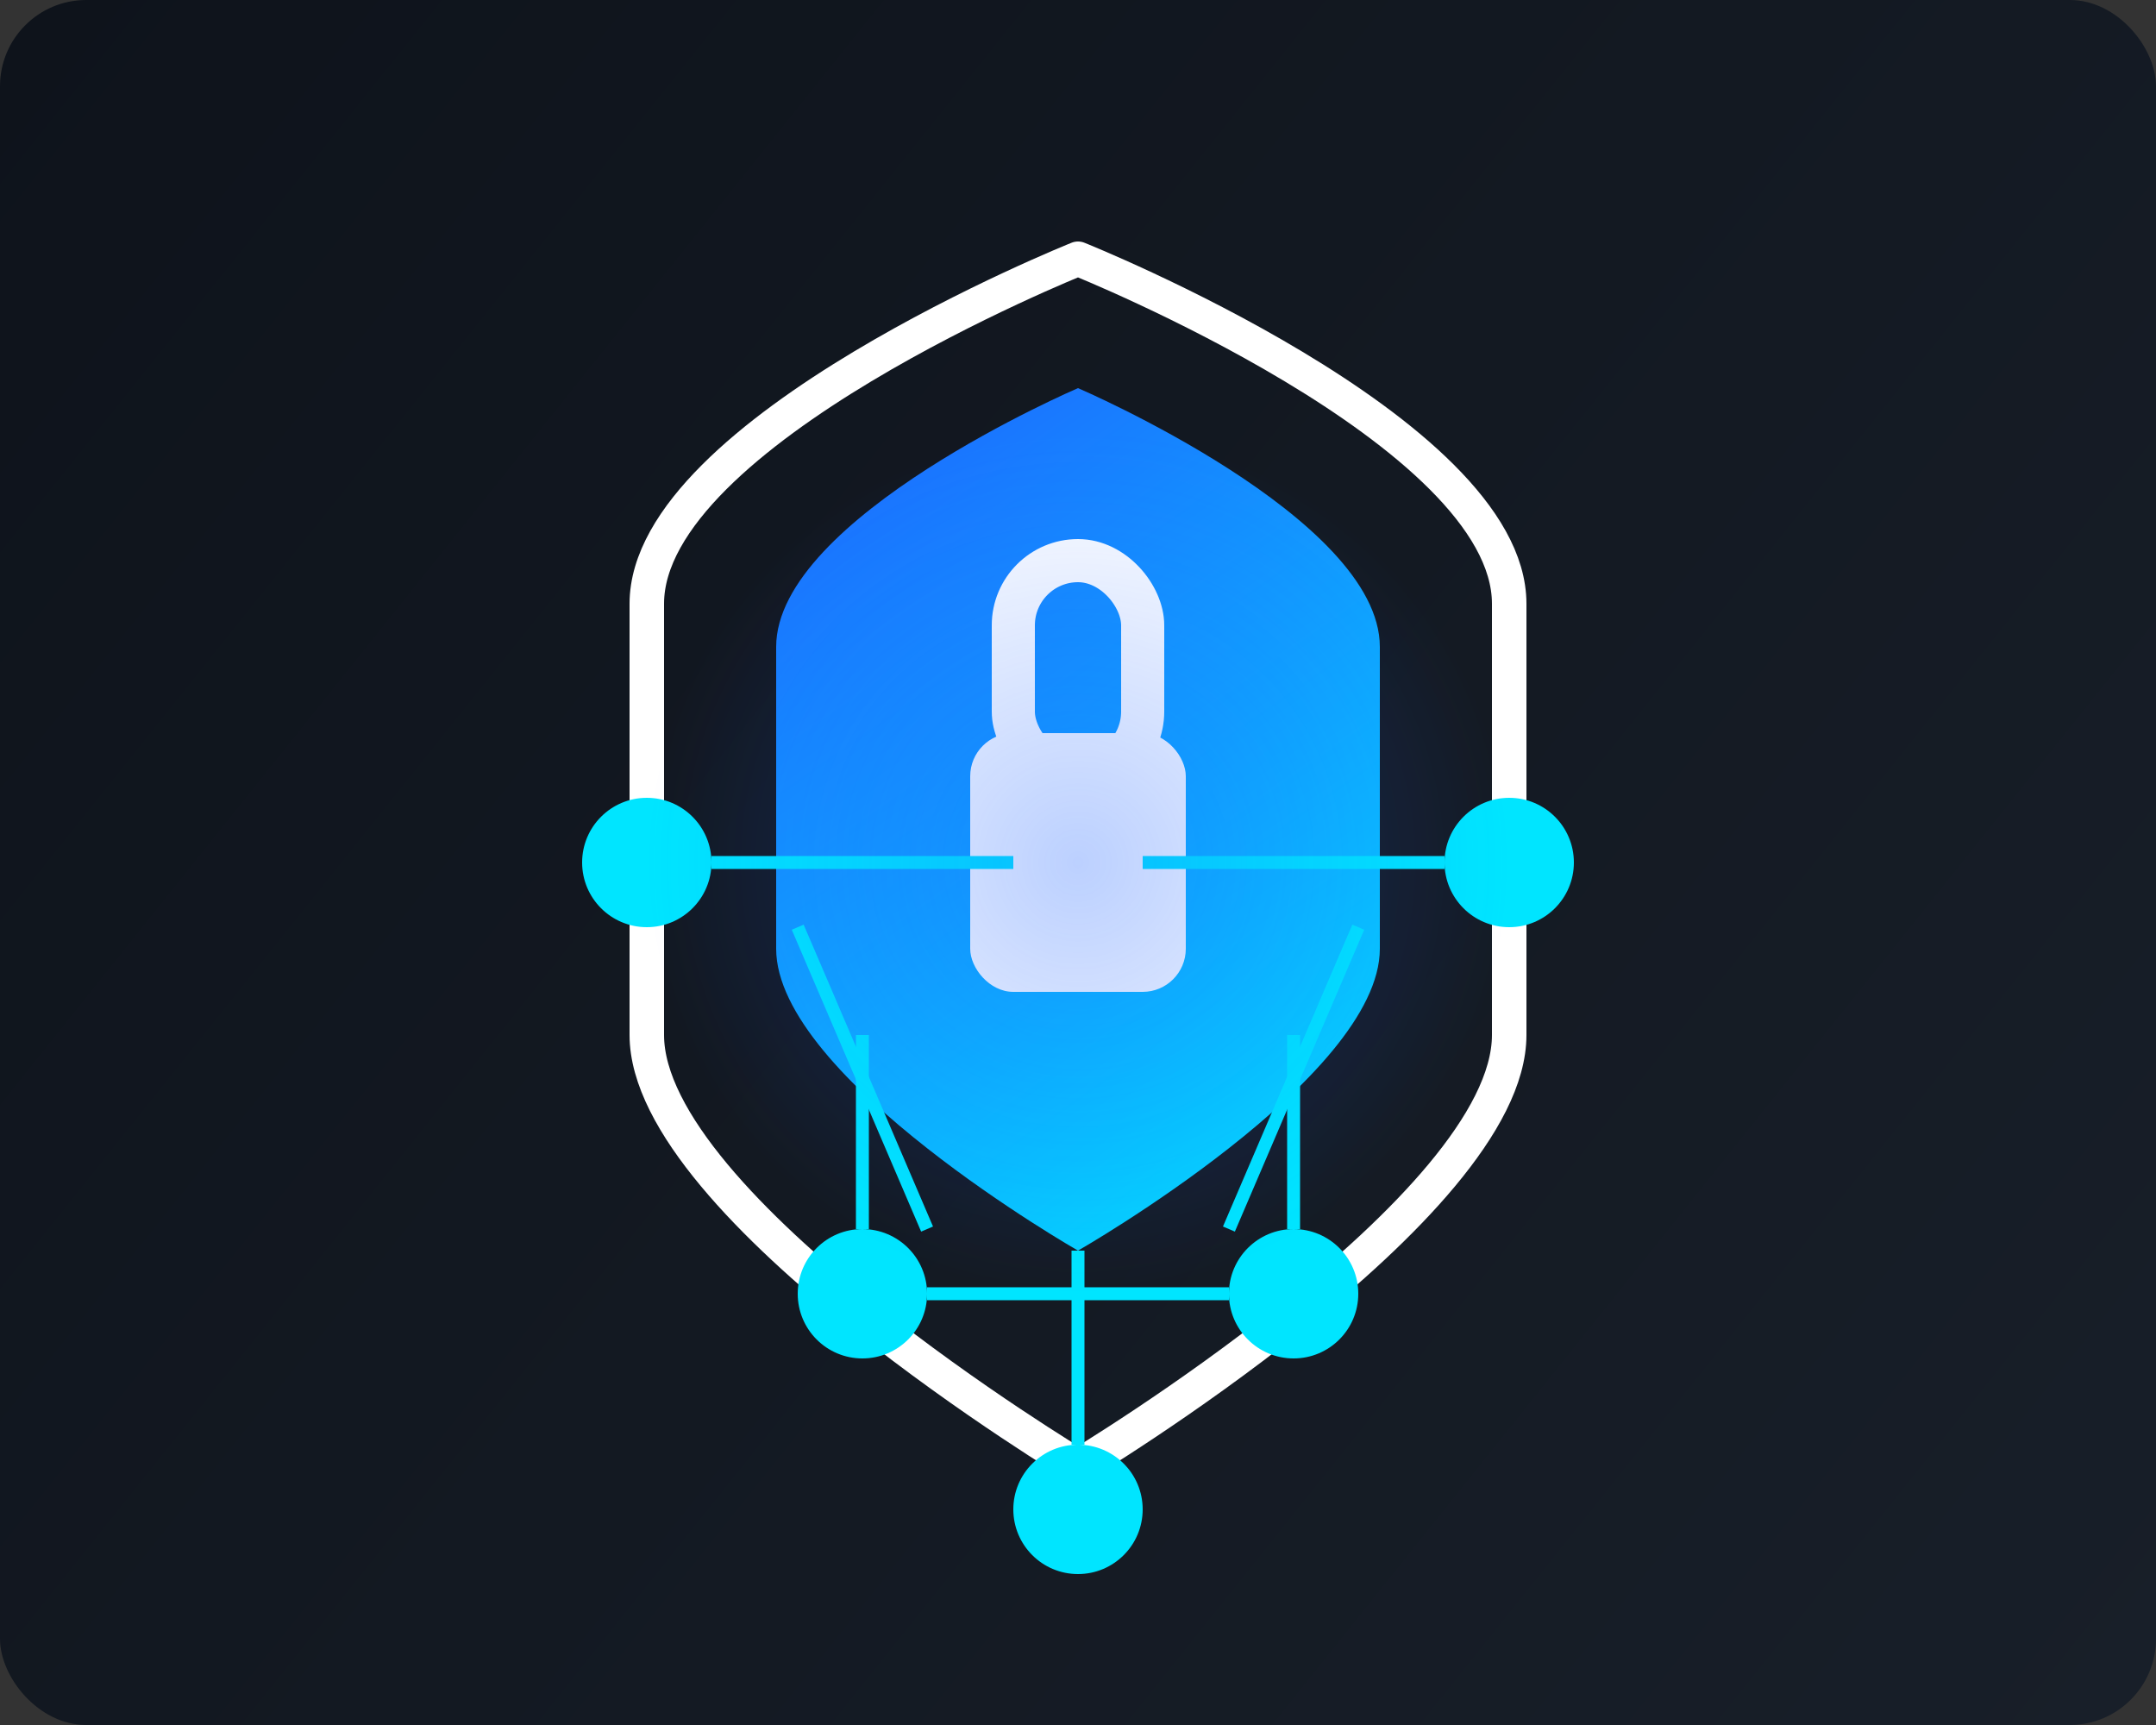 <?xml version="1.0" encoding="UTF-8"?>
<svg width="500" height="400" viewBox="0 0 500 400" fill="none" xmlns="http://www.w3.org/2000/svg">
  <rect x="0" y="0" width="500" height="400" fill="#333333" stroke="none"/>
  <!-- Background gradient -->
  <rect width="500" height="400" rx="20" fill="url(#paint0_linear)" />
  
  <!-- Shield outline -->
  <path d="M250 60C250 60 150 100 150 140V240C150 280 250 340 250 340C250 340 350 280 350 240V140C350 100 250 60 250 60Z" stroke="#FFFFFF" stroke-width="8" stroke-linecap="round" stroke-linejoin="round"/>
  
  <!-- Inner shield -->
  <path d="M250 90C250 90 180 120 180 150V220C180 250 250 290 250 290C250 290 320 250 320 220V150C320 120 250 90 250 90Z" fill="url(#paint1_linear)"/>
  
  <!-- Lock icon -->
  <rect x="225" y="170" width="50" height="60" rx="10" fill="#FFFFFF"/>
  <rect x="235" y="130" width="30" height="50" rx="15" stroke="#FFFFFF" stroke-width="10"/>
  
  <!-- Connected nodes -->
  <circle cx="150" cy="200" r="15" fill="#00E5FF"/>
  <circle cx="350" cy="200" r="15" fill="#00E5FF"/>
  <circle cx="200" cy="300" r="15" fill="#00E5FF"/>
  <circle cx="300" cy="300" r="15" fill="#00E5FF"/>
  <circle cx="250" cy="350" r="15" fill="#00E5FF"/>
  
  <!-- Connection lines -->
  <line x1="165" y1="200" x2="235" y2="200" stroke="#00E5FF" stroke-width="3"/>
  <line x1="265" y1="200" x2="335" y2="200" stroke="#00E5FF" stroke-width="3"/>
  <line x1="200" y1="285" x2="200" y2="240" stroke="#00E5FF" stroke-width="3"/>
  <line x1="300" y1="285" x2="300" y2="240" stroke="#00E5FF" stroke-width="3"/>
  <line x1="250" y1="335" x2="250" y2="290" stroke="#00E5FF" stroke-width="3"/>
  <line x1="215" y1="300" x2="285" y2="300" stroke="#00E5FF" stroke-width="3"/>
  <line x1="185" y1="215" x2="215" y2="285" stroke="#00E5FF" stroke-width="3"/>
  <line x1="315" y1="215" x2="285" y2="285" stroke="#00E5FF" stroke-width="3"/>
  
  <!-- Glow effects -->
  <circle cx="250" cy="200" r="100" fill="url(#paint2_radial)" fill-opacity="0.3"/>
  
  <!-- Gradients -->
  <defs>
    <linearGradient id="paint0_linear" x1="0" y1="0" x2="500" y2="400" gradientUnits="userSpaceOnUse">
      <stop offset="0" stop-color="#0E131B"/>
      <stop offset="1" stop-color="#181F29"/>
    </linearGradient>
    <linearGradient id="paint1_linear" x1="180" y1="90" x2="320" y2="290" gradientUnits="userSpaceOnUse">
      <stop offset="0" stop-color="#1E63FF"/>
      <stop offset="1" stop-color="#00E5FF"/>
    </linearGradient>
    <radialGradient id="paint2_radial" cx="0" cy="0" r="1" gradientUnits="userSpaceOnUse" gradientTransform="translate(250 200) rotate(90) scale(100)">
      <stop offset="0" stop-color="#1E63FF"/>
      <stop offset="1" stop-color="#1E63FF" stop-opacity="0"/>
    </radialGradient>
  </defs>
</svg>
